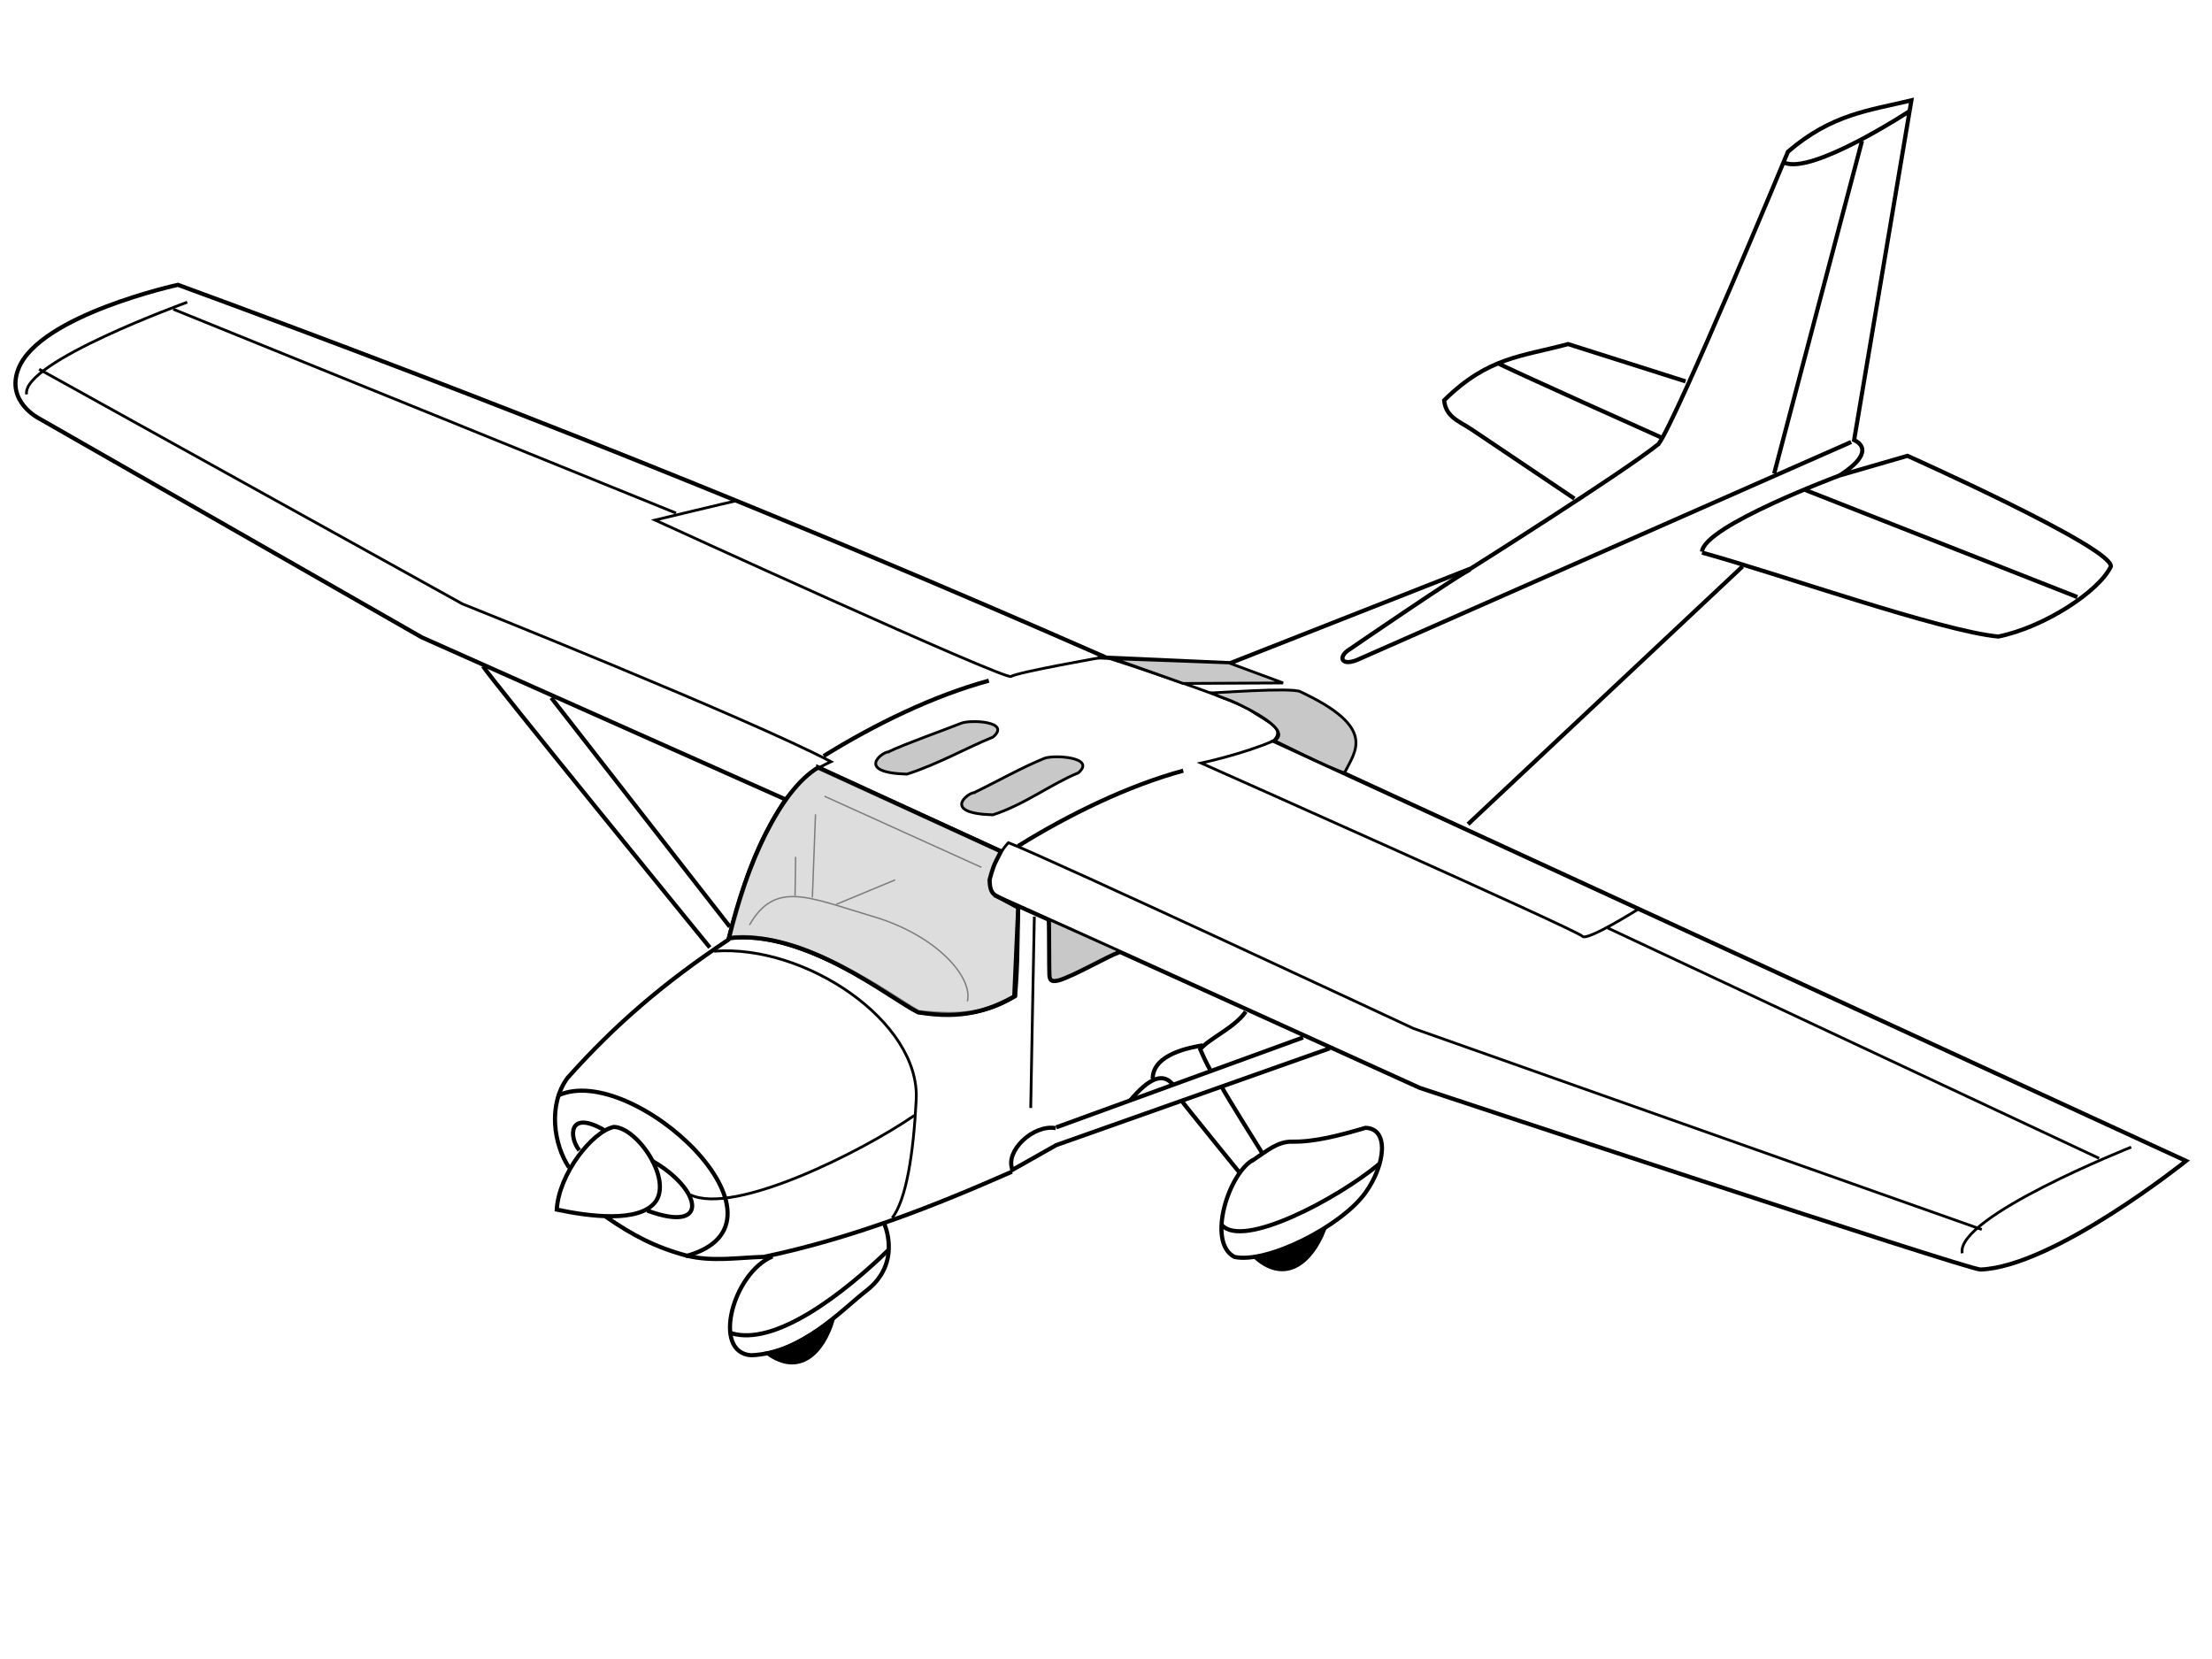 <?xml version="1.0"?><svg width="1600" height="1200" xmlns="http://www.w3.org/2000/svg">
 <title>Cessna 172 Sketch</title>

 <g>
  <title>Layer 1</title>
  <g display="inline" id="layer1"/>
  <g display="inline" id="layer4">
   <path fill="black" fill-rule="evenodd" stroke="black" stroke-width="3" stroke-miterlimit="4" id="path14357" d="m908.791,910.005c21.048,17.975 39.387,3.345 48.857,-20.455c-11.526,7.818 -34.448,19.541 -48.857,20.455z"/>
   <path fill="black" fill-rule="evenodd" stroke="black" stroke-width="3" stroke-miterlimit="4" id="path12585" d="m555.507,979.004c22.55,16.05 39.528,-0.138 46.864,-24.68c-10.792,8.803 -32.592,22.5 -46.864,24.68z"/>
   <path fill="none" fill-rule="evenodd" stroke="black" stroke-width="3" stroke-miterlimit="4" id="path12336" d="m794,475.429l95.714,4.286l174.286,-68.571c0,0 110.035,-69.341 135.714,-90c13.767,-19.267 93.571,-211.429 93.571,-211.429c31.905,-27.381 58.809,-29.762 89.286,-37.143l-41.428,245.714c11.19,5.476 5.952,15.238 -10.714,25.714l49.286,-14.286c0,0 148.325,66.284 147.143,80c-8.547,18.025 -47.995,43.927 -81.428,50.714c-41.783,-3.907 -160.714,-46.071 -214.286,-60.714"/>
   <path fill="none" fill-rule="evenodd" stroke="black" stroke-width="3" stroke-miterlimit="4" id="path12338" d="m1260.428,409.714l-198.571,186.429"/>
   <path fill="none" fill-rule="evenodd" stroke="black" stroke-width="3" stroke-miterlimit="4" id="path12340" d="m920.97,535.76l660.275,303.954c0,0 -95.655,76.551 -148.673,78.571c-8.565,0.326 -405.714,-131.429 -405.714,-131.429c0,0 -283.613,-128.867 -307.857,-139.286"/>
   <path fill="none" fill-rule="evenodd" stroke="black" stroke-width="3" stroke-miterlimit="4" id="path12342" d="m961.857,758.286l-197.857,70l-32.857,18.571"/>
   <path fill="none" fill-rule="evenodd" stroke="black" stroke-width="3" stroke-miterlimit="4" id="path12344" d="m731.959,847.521c-55.772,24.632 -115.029,48.081 -179.387,61.602c-19.582,0.563 -37.143,3.651 -55.714,-0.837c-22.554,-5.988 -39.3,-14.754 -58.824,-28.319"/>
   <path fill="none" fill-rule="evenodd" stroke="black" stroke-width="3" stroke-miterlimit="4" id="path12346" d="m411.576,844.463c-10.982,-16.522 -15.398,-45.166 -1.127,-64.719c34.762,-38.899 69.524,-68.707 116.408,-100.03c10.779,-38.86 18.528,-66.609 41.429,-101.429l-263.276,-117.316l-276.45,-158.123c0,0 -24.802,-12.175 -15.152,-36.306c15.495,-38.747 115.296,-60.52 115.296,-60.52c225.69,82.732 441.279,168.494 671.01,269.408"/>
   <path fill="none" fill-rule="evenodd" stroke="black" stroke-width="3" stroke-miterlimit="4" id="path12348" d="m1138.806,360.653l-73.969,-49.755c-9.221,-6.248 -19.105,-9.048 -20.245,-21.357c31.905,-31.401 55.728,-31.486 89.653,-40.664l84.979,26.97"/>
   <path fill="none" fill-rule="evenodd" stroke="black" stroke-width="3" stroke-miterlimit="4" id="path12350" d="m349.439,481.95c2.857,5.714 163.984,203.407 163.984,203.407"/>
   <path fill="none" fill-rule="evenodd" stroke="black" stroke-width="3" stroke-miterlimit="4" id="path12352" d="m398.776,504.735l129.121,165.6"/>
   <path fill="none" fill-rule="evenodd" stroke="black" stroke-width="3" stroke-miterlimit="4" id="path12354" d="m942.571,750.429l-178.571,65"/>
   <path fill="none" fill-rule="evenodd" stroke="black" stroke-width="3" stroke-miterlimit="4" id="path1893" d="m1231.143,399c1.429,-18.571 99.286,-55 99.286,-55"/>
   <path fill="none" fill-rule="evenodd" stroke="black" stroke-width="3" stroke-miterlimit="4" id="path2781" d="m1304.714,354l197.857,77.857"/>
   <path fill="none" fill-rule="evenodd" stroke="black" stroke-width="3" stroke-miterlimit="4" id="path2783" d="m1346.857,101.857c-1.428,5 -63.571,240.714 -63.571,240.714"/>
   <path fill="none" fill-rule="evenodd" stroke="black" stroke-width="3" stroke-miterlimit="4" id="path2785" d="m1290.428,117.571c20,9.286 90.714,-37.143 90.714,-37.143"/>
   <path fill="none" fill-rule="evenodd" stroke="black" stroke-width="3" stroke-miterlimit="4" id="path2787" d="m1064,411.857c-3.571,0 -87.857,57.857 -87.857,57.857c-7.878,4.672 -6.957,12.268 5,7.857l357.857,-157.857"/>
   <path fill="none" fill-rule="evenodd" stroke="black" stroke-width="3" stroke-miterlimit="4" id="path3674" d="m1083.286,262.571c4.286,2.857 119.286,54.286 119.286,54.286"/>
   <path fill="none" fill-rule="evenodd" stroke="black" stroke-width="2" stroke-miterlimit="4" id="path4561" d="m718.698,647.026c-7.764,-8.335 2.425,-28.695 10.693,-37.498c29.124,11.177 292.944,134.35 292.944,134.35l411.132,145.462"/>
   <path fill="none" fill-rule="evenodd" stroke="black" stroke-width="2" stroke-miterlimit="4" id="path4563" d="m1419.325,906.513c-5.051,-26.264 122.229,-76.772 122.229,-76.772"/>
   <path fill="none" fill-rule="evenodd" stroke="black" stroke-width="2" stroke-miterlimit="4" id="path4565" d="m1518.32,837.822l-355.574,-166.675"/>
   <path fill="none" fill-rule="evenodd" stroke="black" stroke-width="2" stroke-miterlimit="4" id="path4567" d="m1185.98,657.005c0,0 -38.386,24.244 -41.416,20.203c-3.031,-4.041 -275.772,-125.259 -275.772,-125.259c0,0 30.385,-6.479 52.528,-16.162c8.286,-8.847 -2.785,-12.663 -17.173,-22.223c-13.799,-9.17 -105.056,-38.386 -105.056,-38.386"/>
   <path fill="none" fill-rule="evenodd" stroke="black" stroke-width="2" stroke-miterlimit="4" id="path4569" d="m19.254,285.269c-4.041,-23.233 116.168,-66.67 116.168,-66.67"/>
   <path fill="none" fill-rule="evenodd" stroke="black" stroke-width="2" stroke-miterlimit="4" id="path4571" d="m28.345,267.086l306.076,169.706c0,0 206.071,82.327 266.68,114.147c-11.534,5.391 -18.153,9.049 -32.815,26.703"/>
   <path fill="none" fill-rule="evenodd" stroke="black" stroke-width="3" stroke-miterlimit="4" id="path4573" d="m715.249,492.35c-39.814,10.785 -82.486,31.57 -119.443,54.497"/>
   <path fill="none" fill-rule="evenodd" stroke="black" stroke-width="2" stroke-miterlimit="4" id="path4575" d="m533.421,362.04c-5.051,1.01 -59.599,14.142 -59.599,14.142c0,0 253.548,116.168 257.589,113.137c4.041,-3.03 67.428,-14.142 67.428,-14.142"/>
   <path fill="none" fill-rule="evenodd" stroke="black" stroke-width="2" stroke-miterlimit="4" id="path4577" d="m488.975,371.132l-363.655,-147.482"/>
   <path fill="none" fill-rule="evenodd" stroke="black" stroke-width="2" stroke-miterlimit="4" id="path4579" d="m661.364,806.854c-37.887,26.103 -129.972,72.486 -161.992,57.405"/>
   <path fill="none" fill-rule="evenodd" stroke="black" stroke-width="3" stroke-miterlimit="4" id="path4581" d="m403.458,792.488c53.876,-25.448 180.686,92.507 92.495,116.117"/>
   <path fill="none" fill-rule="evenodd" stroke="black" stroke-width="2" stroke-miterlimit="4" id="path4583" d="m516.524,688.024c66.315,-5.102 149.095,51.095 146.197,107.372c-1.999,39.548 -7.265,72.456 -17.367,85.588"/>
   <path fill="none" fill-rule="evenodd" stroke="black" stroke-width="2" stroke-miterlimit="4" id="path4585" d="m745.554,801.457c0,-5.051 2.612,-138.463 2.612,-138.463"/>
   <path fill="none" fill-rule="evenodd" stroke="black" stroke-width="3" stroke-miterlimit="4" id="path4587" d="m732.299,845.802c-5.427,-13.009 14.928,-32.693 31.387,-29.785"/>
   <path fill="none" fill-rule="evenodd" stroke="black" stroke-width="3" stroke-miterlimit="4" id="path1901" d="m855.864,557.466c-39.814,10.785 -82.486,31.57 -119.443,54.497"/>
   <path fill="none" fill-rule="evenodd" stroke="black" stroke-width="3" stroke-miterlimit="4" id="path1903" d="m591.871,555.414l131.827,60.282"/>
   <path fill="none" fill-rule="evenodd" stroke="black" stroke-miterlimit="4" id="path1905" d="m596.337,575.926l113.565,51.443"/>
   <path fill="none" fill-rule="evenodd" stroke="black" stroke-width="3" stroke-miterlimit="4" id="path1907" d="m526.914,678.452c51.76,-6.861 117.665,42.374 137.47,53.644c22.596,1.979 44.199,4.06 69.913,-11.654c1.723,-24.048 1.404,-24.018 2.134,-64.783"/>
   <path fill="none" fill-rule="evenodd" stroke="black" stroke-miterlimit="4" id="path1909" d="m542.138,669.051c18.68,-32.706 43.167,-19.735 89.121,-6.212c46.497,13.682 72.748,44.301 68.455,61.443"/>
   <path fill="none" fill-rule="evenodd" stroke="black" stroke-miterlimit="4" id="path1911" d="m647.513,636.446l-42.706,17.727"/>
   <path fill="none" fill-rule="evenodd" stroke="black" stroke-miterlimit="4" id="path1913" d="m589.88,589.036l-2.273,60.109"/>
   <path fill="none" fill-rule="evenodd" stroke="black" stroke-miterlimit="4" id="path1915" d="m575.508,619.808l-0.418,28.16"/>
   <path fill="#c8c8c8" fill-rule="evenodd" stroke="black" stroke-width="2" stroke-miterlimit="4" id="path1917" d="m642.564,543.834c12.842,-6.11 37.249,-14.573 52.842,-20.75c6.962,-2.627 36.171,-1.283 22.872,10.057c-19.137,7.727 -39.473,19.487 -62.28,26.819c-37.071,-1.046 -18.485,-15.786 -13.434,-16.125z"/>
   <path fill="none" fill-rule="evenodd" stroke="black" stroke-width="3" stroke-miterlimit="4" id="path1923" d="m907.393,838.464c-18.214,8.571 -35,60 -14.464,70.714c23.731,5.051 77.544,-22.291 94.821,-46.607c14.464,-20.357 17.143,-46.25 0,-46.786c-18.214,5.357 -36.807,10.3 -53.036,10c-10.608,-0.196 -18.393,6.786 -27.321,12.679z"/>
   <path fill="none" fill-rule="evenodd" stroke="black" stroke-width="3" stroke-miterlimit="4" id="path1925" d="m558.726,908.855c-28.326,11.659 -44.286,69.351 -15.477,71.451c37.143,-1.436 65.484,-32.872 83.362,-46.653c26.317,-20.285 12.842,-48.831 12.842,-48.831"/>
   <path fill="none" fill-rule="evenodd" stroke="black" stroke-width="3" stroke-miterlimit="4" id="path1927" d="m901.064,731.806c-8.217,11.703 -25.85,18.925 -32.929,27.158c4.286,10 7.128,14.617 7.128,14.617"/>
   <path fill="none" fill-rule="evenodd" stroke="black" stroke-width="3" stroke-miterlimit="4" id="path1929" d="m833.785,780.14c0.158,-17.98 27.995,-22.605 36.148,-24.018"/>
   <path fill="none" fill-rule="evenodd" stroke="black" stroke-width="3" stroke-miterlimit="4" id="path2818" d="m642.702,904.078c-32.079,31.154 -81.99,70.213 -114.01,60.183"/>
   <path fill="none" fill-rule="evenodd" stroke="black" stroke-width="3" stroke-miterlimit="4" id="path2826" d="m997.518,842.031c-30.563,25.345 -98.657,61.374 -113.757,44.021"/>
   <path fill="none" fill-rule="evenodd" stroke="black" stroke-width="3" stroke-miterlimit="4" id="path2828" d="m854.65,796.153c1.263,2.02 41.921,52.023 41.921,52.023"/>
   <path fill="none" fill-rule="evenodd" stroke="black" stroke-width="3" stroke-miterlimit="4" id="path2830" d="m883.692,786.052c1.263,3.283 29.294,47.982 29.294,47.982"/>
   <path fill="#c8c8c8" fill-rule="evenodd" stroke="black" stroke-width="3" stroke-miterlimit="4" id="path3717" d="m758.685,666.096c0.253,6.945 0.126,33.083 0.379,39.175c0.253,5.082 2.904,4.767 7.197,3.756c12.374,-4.041 34.093,-16.92 43.184,-20.203"/>
   <path fill="#c8c8c8" fill-rule="evenodd" stroke="black" stroke-width="2" stroke-miterlimit="4" id="path5489" d="m704.742,573.267c12.842,-6.11 35.228,-18.614 50.822,-24.791c6.962,-2.627 37.686,-0.778 24.387,10.562c-19.137,7.727 -38.968,23.023 -61.775,30.354c-37.071,-1.046 -18.485,-15.786 -13.434,-16.125z"/>
   <path fill="none" fill-rule="evenodd" stroke="black" stroke-width="3" stroke-miterlimit="4" id="path5491" d="m817.636,795.788c13.431,-15.828 23.629,-20.609 31.097,-10.886"/>
   <path fill="none" fill-rule="evenodd" stroke="black" stroke-width="3" stroke-miterlimit="4" id="path5493" d="m402.727,874.928c23.731,5.051 58.804,9.446 70.83,-4.938c13.507,-16.155 -12.404,-54.331 -29.547,-54.867c-15.867,3.526 -39.84,34.256 -41.283,59.805z"/>
   <path fill="none" fill-rule="evenodd" stroke="black" stroke-width="3" stroke-miterlimit="4" id="path5495" d="m468.12,875.628c46.539,17.172 39.063,-16.018 3.283,-36.113"/>
   <path fill="none" fill-rule="evenodd" stroke="black" stroke-width="3" stroke-miterlimit="4" id="path5497" d="m419.02,832.047c-7.648,-9.597 -8.001,-29.655 17.93,-14.647"/>
   <path fill="#c8c8c8" fill-rule="evenodd" stroke="black" stroke-width="2" stroke-miterlimit="4" id="path5499" d="m805.607,476.5c8.036,0.179 83.393,3.036 83.393,3.036l39.107,14.464l-72.321,0.357l-50.179,-17.857z"/>
   <path fill="#c8c8c8" fill-rule="evenodd" stroke="black" stroke-width="2" stroke-miterlimit="4" id="path6386" d="m877.393,501.143c1.071,0.179 56.288,-4.052 63.036,-0.893c56.071,26.25 39.821,42.857 32.143,58.75c-9.643,-2.679 -50.893,-23.393 -50.893,-23.393c0,0 16.429,-5.536 -23.929,-25.357c-13.21,-6.515 -15.363,-5.428 -20.357,-9.107z"/>
   <path fill="#c8c8c8" fill-opacity="0.621" fill-rule="evenodd" stroke="black" stroke-width="3" stroke-miterlimit="4" id="path11698" d="m591.857,555.071c-27.755,16.649 -51.902,69.764 -64.643,123.571c55.595,-6.429 114.762,42.5 136.786,53.571c32.143,5.476 51.786,-1.548 69.643,-11.429l2.857,-64.286l-14.643,-7.857c-5.238,-2.262 -5.833,-6.31 -6.071,-12.143c0,0 2.143,-8.929 4.643,-13.571c1.447,-2.687 3.571,-7.143 3.571,-7.143l-132.143,-60.714z"/>
  </g>
 </g>
</svg>